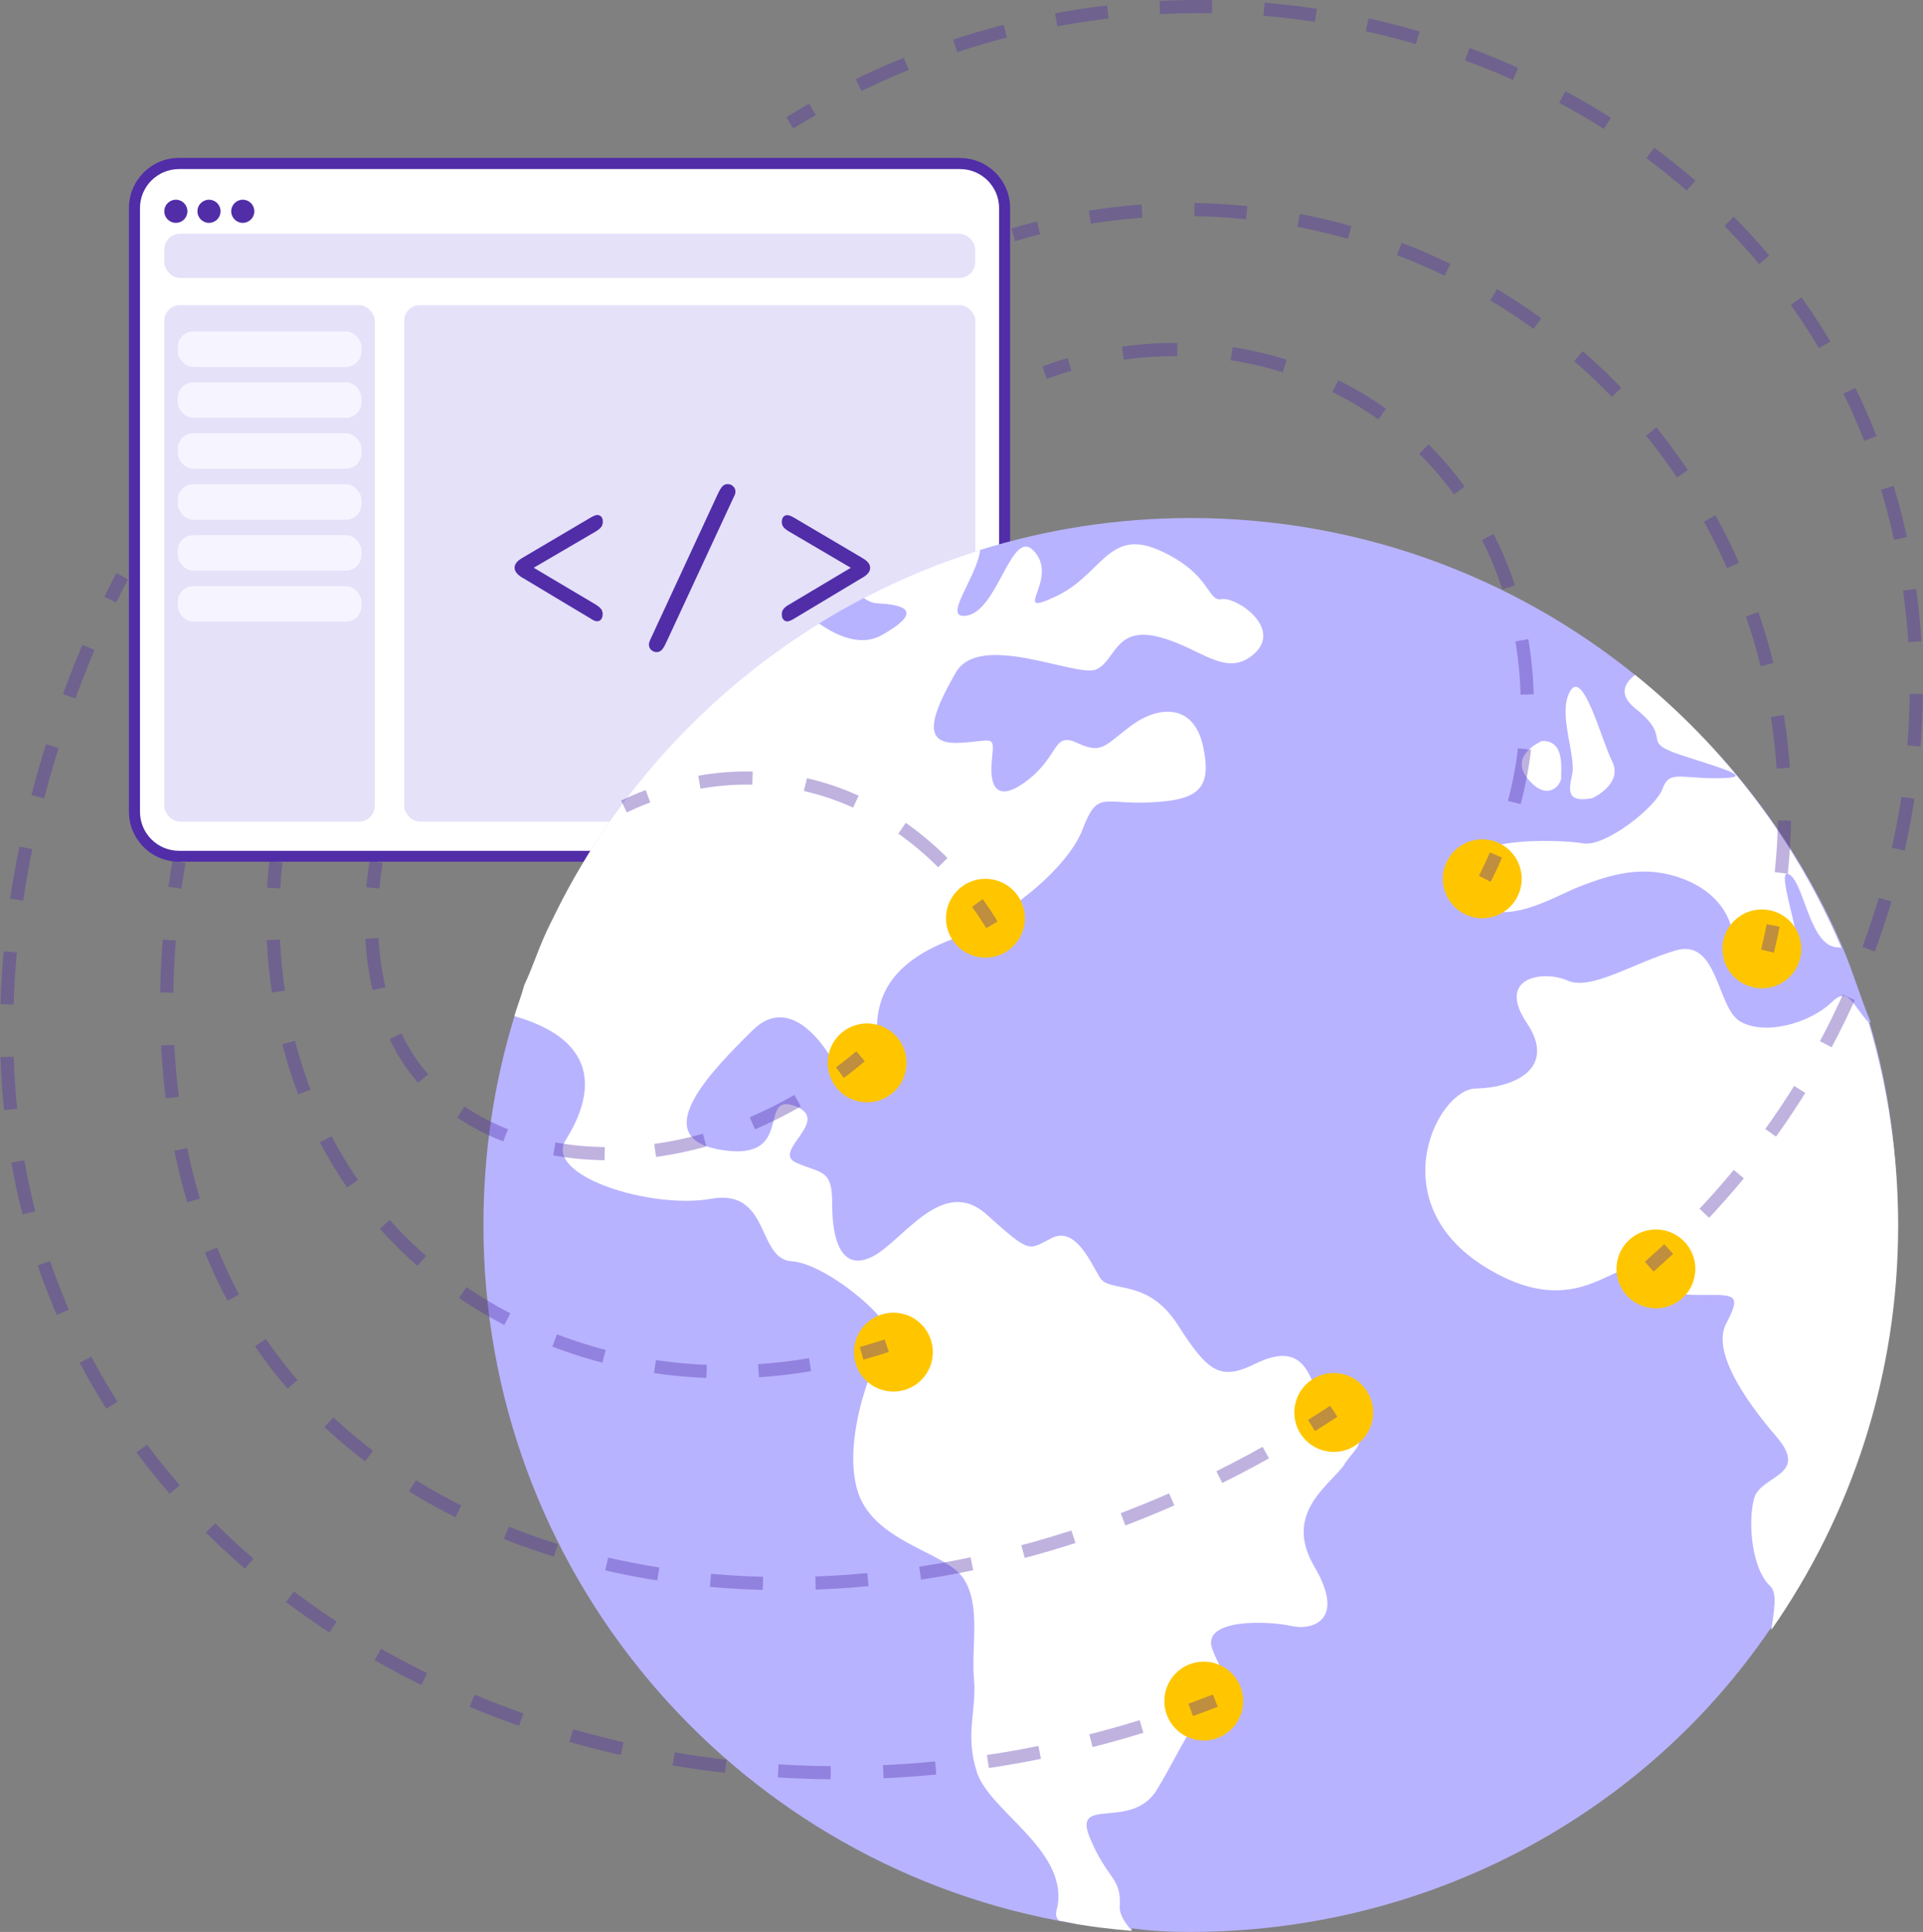 <svg xmlns="http://www.w3.org/2000/svg" viewBox="0 0 146.3 146.94"><rect x="0" y="0" width="146.3" height="146.94" fill="#808080" stroke="none"/><g><g id="b"><g id="c"><path d="M13.62,12.43h59.42c1.87,0,3.39,1.52,3.39,3.39v45.91c0,1.87-1.52,3.39-3.39,3.39H13.62c-1.87,0-3.39-1.52-3.39-3.39V15.83c0-1.87,1.52-3.39,3.39-3.39Z" fill="#fff"></path><path d="M73.04,12.86c1.64,0,2.97,1.33,2.97,2.97v45.91c0,1.64-1.33,2.97-2.97,2.97H13.62c-1.64,0-2.97-1.33-2.97-2.97V15.83c0-1.64,1.33-2.97,2.97-2.97h59.42M73.04,12.01H13.62c-2.11,0-3.81,1.71-3.81,3.81v45.91c0,2.11,1.71,3.81,3.81,3.81h59.42c2.11,0,3.81-1.71,3.81-3.81V15.83c0-2.11-1.71-3.81-3.81-3.81h0Z" fill="#512da8"></path><circle cx="13.38" cy="16.07" r=".88" fill="#512da8"></circle><circle cx="15.9" cy="16.07" r=".88" fill="#512da8"></circle><circle cx="18.47" cy="16.07" r=".88" fill="#512da8"></circle><rect x="12.5" y="17.78" width="61.69" height="3.36" rx="1.19" ry="1.19" fill="#e4e1f9"></rect><rect x="12.5" y="23.21" width="16.01" height="39.28" rx="1.19" ry="1.19" fill="#e4e1f9"></rect><rect x="13.52" y="25.21" width="13.98" height="2.7" rx="1.19" ry="1.19" fill="#f6f5ff"></rect><rect x="13.52" y="29.08" width="13.98" height="2.7" rx="1.19" ry="1.19" fill="#f6f5ff"></rect><rect x="13.52" y="32.95" width="13.98" height="2.7" rx="1.19" ry="1.19" fill="#f6f5ff"></rect><rect x="13.52" y="36.83" width="13.98" height="2.7" rx="1.19" ry="1.19" fill="#f6f5ff"></rect><rect x="13.52" y="40.7" width="13.98" height="2.7" rx="1.19" ry="1.19" fill="#f6f5ff"></rect><rect x="13.52" y="44.58" width="13.98" height="2.7" rx="1.19" ry="1.19" fill="#f6f5ff"></rect><rect x="30.75" y="23.21" width="43.45" height="39.28" rx="1.19" ry="1.19" fill="#e4e1f9"></rect><path d="M40.6,43.18l4.72,2.8c.19.12.32.23.41.34.08.11.12.24.12.38,0,.17-.04.3-.11.4-.08.1-.18.15-.31.15-.06,0-.13-.01-.2-.04-.07-.03-.18-.08-.31-.17l-5.12-3.07s-.04-.02-.06-.03c-.39-.23-.59-.49-.59-.76s.19-.52.58-.74c.03-.02.06-.04.08-.05l5.12-3.02c.12-.07.21-.12.3-.15.08-.03.15-.05.21-.05.13,0,.24.05.31.14.08.09.11.22.11.38,0,.15-.04.28-.12.39-.08.11-.22.22-.41.34l-4.72,2.76Z" fill="#512da8"></path><path d="M50.67,48.89c-.12.28-.24.46-.34.56-.11.1-.24.15-.38.15s-.29-.06-.41-.17c-.12-.11-.17-.25-.17-.41,0-.04,0-.1.02-.15.02-.06.04-.12.07-.19l5.16-11.13c.14-.29.26-.48.36-.58.1-.1.23-.15.38-.15.17,0,.31.06.42.17.12.11.17.24.17.4,0,.04,0,.09-.02.15-.01.06-.03.11-.06.16l-5.2,11.2Z" fill="#512da8"></path><path d="M64.72,43.18l-4.7-2.76c-.2-.12-.34-.23-.42-.34-.08-.11-.12-.24-.12-.38,0-.16.04-.29.11-.38s.18-.14.31-.14c.06,0,.14.02.22.05.08.03.18.08.3.15l5.12,3.02s.04.03.08.05c.39.22.58.47.58.74s-.19.52-.57.74c-.04.02-.07.04-.09.05l-5.12,3.07-.03.02c-.22.13-.39.19-.49.19-.13,0-.23-.05-.31-.15-.08-.1-.11-.23-.11-.4,0-.14.04-.27.12-.38.08-.11.22-.23.42-.34l4.7-2.8Z" fill="#512da8"></path><path d="M144.37,93.22c0,11.39-3.58,21.95-9.64,30.64-.02.04-.11.07-.11.11h0c-9.51,13.94-25.82,22.97-44.1,22.97-1.5,0-2.93-.07-4.39-.27h0s0,.09-.01.09c-.72-.06-1.44-.09-2.15-.18-.25-.03-.51-.04-.76-.08-.22-.03-.45-.05-.67-.08-.19-.03-.39-.05-.58-.08-.04,0-.09-.01-.13-.02-.47-.08-.94-.16-1.4-.25,0,0,0,0,0,0-24.86-4.75-43.65-26.61-43.65-52.86,0-5.55.81-10.9,2.37-15.94.24-.79.55-1.57.75-2.34h0c.61-1.29,1.01-2.56,1.57-3.8.22-.5.47-.99.71-1.48,1.31-2.68,2.84-5.24,4.56-7.66.16-.22.32-.44.48-.65.64-.87,1.3-1.71,1.99-2.54,1.03-1.24,2.12-2.43,3.26-3.57,2.96-2.97,6.27-5.6,9.86-7.82,1.11-.69,2.25-1.33,3.41-1.94,2.81-1.47,5.77-2.7,8.85-3.65,5.05-1.57,10.43-2.42,16-2.42,12.81,0,24.58,4.48,33.82,11.95,6.8,5.5,12.32,12.61,15.8,20.77.78,1.82,1.3,3.69,2.11,5.61h0s-.09.02-.09.03c1.47,4.9,2.15,10.09,2.15,15.47Z" fill="#b8b3ff"></path><g><polygon points="86.13 146.85 86.13 146.85 86.13 146.85 86.13 146.85 86.13 146.85" fill="#fff"></polygon><path d="M102.31,111.36c-1.15,1.63-4.73,3.72-2.3,7.82,2.4,4.09-.17,4.86-1.82,4.48-1.66-.38-6.82-.59-5.96,1.76.86,2.35,2.34,3.23.45,4.14-1.89.9-2.69,3.26-4.63,6.51-1.92,3.25-6.49.44-5.14,3.7,1.35,3.26,2.4,2.95,2.28,5.22-.03.62.38,1.26.94,1.87-.72-.06-1.45-.13-2.16-.22-.25-.03-.51-.06-.76-.1-.22-.03-.45-.06-.67-.1-.19-.03-.39-.06-.58-.09-.04,0-.03-.01-.08-.02-.46-.08-.7-.16-1.31-.25h0c-.4-.39-.15-.8-.09-1.25.6-4.2-5.18-7.08-6.15-10.02-.95-2.93-.01-4.68-.23-7.11-.23-2.43.57-5.64-.83-7.69-1.4-2.04-7.02-2.72-8.09-6.83-1.08-4.1,1.43-10.24,2.4-11.29.96-1.05-4.66-5.8-7.34-5.96-2.69-.16-1.61-5.57-6.16-4.75-4.55.8-12.73-1.74-11.04-4.47,1.39-2.25,3.74-7.22-3.91-9.43.24-.79.55-1.57.75-2.34h0c.61-1.29,1.01-2.56,1.57-3.8.22-.5.47-.99.71-1.48,1.31-2.68,2.85-5.24,4.56-7.66.16-.22.32-.44.48-.65.64-.87,1.3-1.71,1.99-2.54,1.03-1.24,2.12-2.43,3.26-3.57,2.96-2.97,6.27-5.6,9.86-7.82,1.51,1.06,3.24,1.71,4.73.91,3.66-2.05,1.25-2.36-.25-2.44-.39-.02-.77-.17-1.07-.41,2.81-1.47,5.77-2.7,8.85-3.65-.23,2.07-3.04,5.39-.97,4.98,2.4-.46,3.39-6.95,5.15-4.8,1.79,2.17-1.96,5.01,1.56,3.36,3.53-1.63,4-5.27,7.93-3.5,3.95,1.79,3.59,3.91,4.69,3.7,1.1-.21,4.65,2.18,2.5,4.14-2.17,1.97-4.16-.54-7.4-1.3-3.25-.75-3.17,1.91-4.67,2.52-1.52.59-8.86-2.96-10.66.25-1.82,3.18-2.6,5.4.11,5.32,2.7-.08,2.87-.77,2.66,1.22-.22,2,.28,3.49,2.72,1.61,2.44-1.88,1.89-3.71,3.8-2.81,1.91.9,2.13.08,4.16-1.39,2.03-1.47,4.7-1.63,5.39,1.68.7,3.31-.5,4.05-4.06,4.22-3.57.17-3.97-.95-5.11,2.03-1.13,2.98-5.85,6.82-9.99,8.4-4.14,1.58-5.76,3.92-5.66,7.07.1,3.16-1.46,6.49-2.5,3.89-1.04-2.61-3.97-7.01-6.95-4.07-2.99,2.95-8.19,8.15-2.44,9.1,5.74.97,2.74-4.4,5.64-3.33,2.89,1.08-1.83,3.45.1,4.31,1.94.86,2.75.46,2.74,3.1-.01,2.64.64,5.2,2.99,4.08,2.35-1.12,5.37-6.29,8.77-3.23,3.41,3.07,3.16,2.67,4.95,1.78,1.78-.89,2.92,1.78,3.65,3,.73,1.22,3.6-.03,5.93,3.6,2.32,3.63,3.24,4.27,5.89,2.97,2.65-1.3,3.73-.34,4.42,1.5.69,1.83,2.32.04,3.11,2.46.78,2.42.41,2.04-.74,3.67Z" fill="#fff"></path><path d="M111.39,67.42c-1.88-4.03,7.43-3.58,9.07-3.27,1.66.28,5.54-2.76,6.03-4.17.51-1.42,1.34-.75,4.28-.79,2.94-.03.34-.7-2.9-1.77-3.23-1.07-.47-1.17-3.45-3.53-1.28-1.03-.88-1.91-.02-2.56,6.8,5.5,12.23,12.61,15.7,20.77-.1-.03-.19-.05-.28-.05-2.06-.01-2.52-4.57-3.58-5.46-1.05-.89.03,2.5.29,3.9.26,1.39-.56.22-1.59,1.5-1.03,1.28-2.9,1.31-3.06-.62-.17-1.92-1.52-3.8-4.27-4.68-2.74-.88-5.12-.16-7.34.7-2.22.84-6.99,4.01-8.88,0Z" fill="#fff"></path><path d="M134.76,123.97c.19-1.38.49-2.81-.09-3.34-1.4-1.3-1.71-4.86-1.22-6.66.49-1.8,4.27-1.7,1.7-4.7-2.58-3-4.9-6.57-3.82-8.61,1.08-2.04.75-2.19-1.27-2.17-2.03.01-2.92.1-4.94-1.7-2.02-1.83-4.81,4.32-12.42-.61-7.61-4.98-3.28-13.37-.42-13.39,2.87-.05,6.22-1.5,3.87-5-2.35-3.51,1.32-4.01,3.11-3.21,1.79.79,4.97-1.33,8.22-2.29,3.25-.95,3.11,4.34,4.91,5.4,1.81,1.06,5.21.22,6.98-1.48,1.26-1.21,1.54.2,2.78,1.54,1.47,4.9,2.26,10.09,2.26,15.47,0,11.43-3.57,22.03-9.65,30.75Z" fill="#fff"></path><path d="M121.14,60.71s2.37-1.07,1.51-2.8c-.85-1.73-2.2-7.02-3.19-5.35-.99,1.67.47,4.93.15,6.33-.32,1.41-.33,2.14,1.53,1.82Z" fill="#fff"></path><path d="M118.77,59.1c-.03-.56.32-2.81-1.46-2.74,0,0-2.57,1.07-1.06,2.89,1.51,1.82,2.56.4,2.53-.15Z" fill="#fff"></path></g><circle cx="90.59" cy="93.17" r="53.14" transform="translate(-12.95 171.69) rotate(-82.98)" fill="none"></circle><circle cx="65.97" cy="80.84" r="3" fill="#ffc600"></circle><circle cx="74.97" cy="69.84" r="3" fill="#ffc600"></circle><circle cx="112.77" cy="66.84" r="3" fill="#ffc600"></circle><circle cx="134.04" cy="72.17" r="3" fill="#ffc600"></circle><circle cx="125.98" cy="96.51" r="3" fill="#ffc600"></circle><circle cx="101.47" cy="107.43" r="3" fill="#ffc600"></circle><circle cx="91.58" cy="129.38" r="3" fill="#ffc600"></circle><circle cx="67.97" cy="102.84" r="3" fill="#ffc600"></circle><g opacity=".37"><path d="M79.47,28.34c.63-.23,1.26-.44,1.9-.62" fill="none" stroke="#512da8" stroke-miterlimit="10"></path><path d="M85.43,26.86c8.02-1.12,16.13,1.15,22.04,6.49,8.02,7.24,10.81,19.06,7.1,29.76" fill="none" stroke="#512da8" stroke-dasharray="4.15 4.15" stroke-miterlimit="10"></path><path d="M113.81,65.03c-.26.61-.54,1.21-.85,1.81" fill="none" stroke="#512da8" stroke-miterlimit="10"></path></g><g opacity=".37"><path d="M77.08,17.86c.64-.19,1.28-.37,1.93-.53" fill="none" stroke="#512da8" stroke-miterlimit="10"></path><path d="M82.92,16.52c13.87-2.24,28.18,2.05,38.55,11.82,10.94,10.32,16.03,25.36,13.78,40.08" fill="none" stroke="#512da8" stroke-dasharray="3.99 3.99" stroke-miterlimit="10"></path><path d="M134.9,70.39c-.13.65-.27,1.3-.43,1.95" fill="none" stroke="#512da8" stroke-miterlimit="10"></path></g><g opacity=".37"><path d="M47.47,61.34c.48-.23,1.1-.51,1.83-.78" fill="none" stroke="#512da8" stroke-miterlimit="10"></path><path d="M53.21,59.49c1.83-.32,3.95-.45,6.26-.14,6.6.88,11.11,4.8,13.64,7.74" fill="none" stroke="#512da8" stroke-dasharray="4.06 4.06" stroke-miterlimit="10"></path><path d="M74.36,68.68c.58.8.95,1.4,1.1,1.66" fill="none" stroke="#512da8" stroke-miterlimit="10"></path></g><g opacity=".37"><path d="M28.62,65.55c-.06.38-.17,1.07-.25,1.98" fill="none" stroke="#512da8" stroke-miterlimit="10"></path><path d="M28.3,71.38c.19,3.43,1.14,7.67,4.17,10.97,6.07,6.62,18.81,7.62,29.85.35" fill="none" stroke="#512da8" stroke-dasharray="3.85 3.85" stroke-miterlimit="10"></path><path d="M63.9,81.58c.53-.39,1.05-.81,1.57-1.24" fill="none" stroke="#512da8" stroke-miterlimit="10"></path></g><g opacity=".37"><path d="M20.99,65.55c-.04.37-.12,1.05-.17,1.99" fill="none" stroke="#512da8" stroke-miterlimit="10"></path><path d="M20.8,71.49c.27,5.75,1.93,14.47,8.67,21.85,8.34,9.14,21.44,12.91,34.16,10.06" fill="none" stroke="#512da8" stroke-dasharray="3.95 3.95" stroke-miterlimit="10"></path><path d="M65.55,102.93c.64-.18,1.28-.37,1.91-.58" fill="none" stroke="#512da8" stroke-miterlimit="10"></path></g><g opacity=".37"><path d="M13.62,65.55c-.09.54-.2,1.2-.31,1.97" fill="none" stroke="#512da8" stroke-miterlimit="10"></path><path d="M12.88,71.5c-.66,8.34-.11,22.01,8.59,32.85,14.55,18.11,47.18,22.48,76.59,5.12" fill="none" stroke="#512da8" stroke-dasharray="4 4" stroke-miterlimit="10"></path><path d="M99.78,108.42c.56-.35,1.13-.71,1.69-1.08" fill="none" stroke="#512da8" stroke-miterlimit="10"></path></g><g opacity=".37"><path d="M9.3,43.83c-.16.28-.48.89-.91,1.78" fill="none" stroke="#512da8" stroke-miterlimit="10"></path><path d="M6.73,49.24c-4.34,10.26-11.39,32.99-.26,54.11,13.47,25.56,48.29,38.73,82.23,27.37" fill="none" stroke="#512da8" stroke-dasharray="4 4" stroke-miterlimit="10"></path><path d="M90.59,130.05c.62-.23,1.25-.46,1.87-.7" fill="none" stroke="#512da8" stroke-miterlimit="10"></path></g><g opacity=".37"><path d="M60.09,9.34c.57-.35,1.15-.69,1.72-1.02" fill="none" stroke="#512da8" stroke-miterlimit="10"></path><path d="M65.32,6.47c27.74-13.46,60.7-3.17,74.14,20.87,11.4,20.4,7.23,47.99-11.1,66.28" fill="none" stroke="#512da8" stroke-dasharray="3.97 3.97" stroke-miterlimit="10"></path><path d="M126.95,95c-.49.45-.98.9-1.48,1.34" fill="none" stroke="#512da8" stroke-miterlimit="10"></path></g></g></g></g></svg>